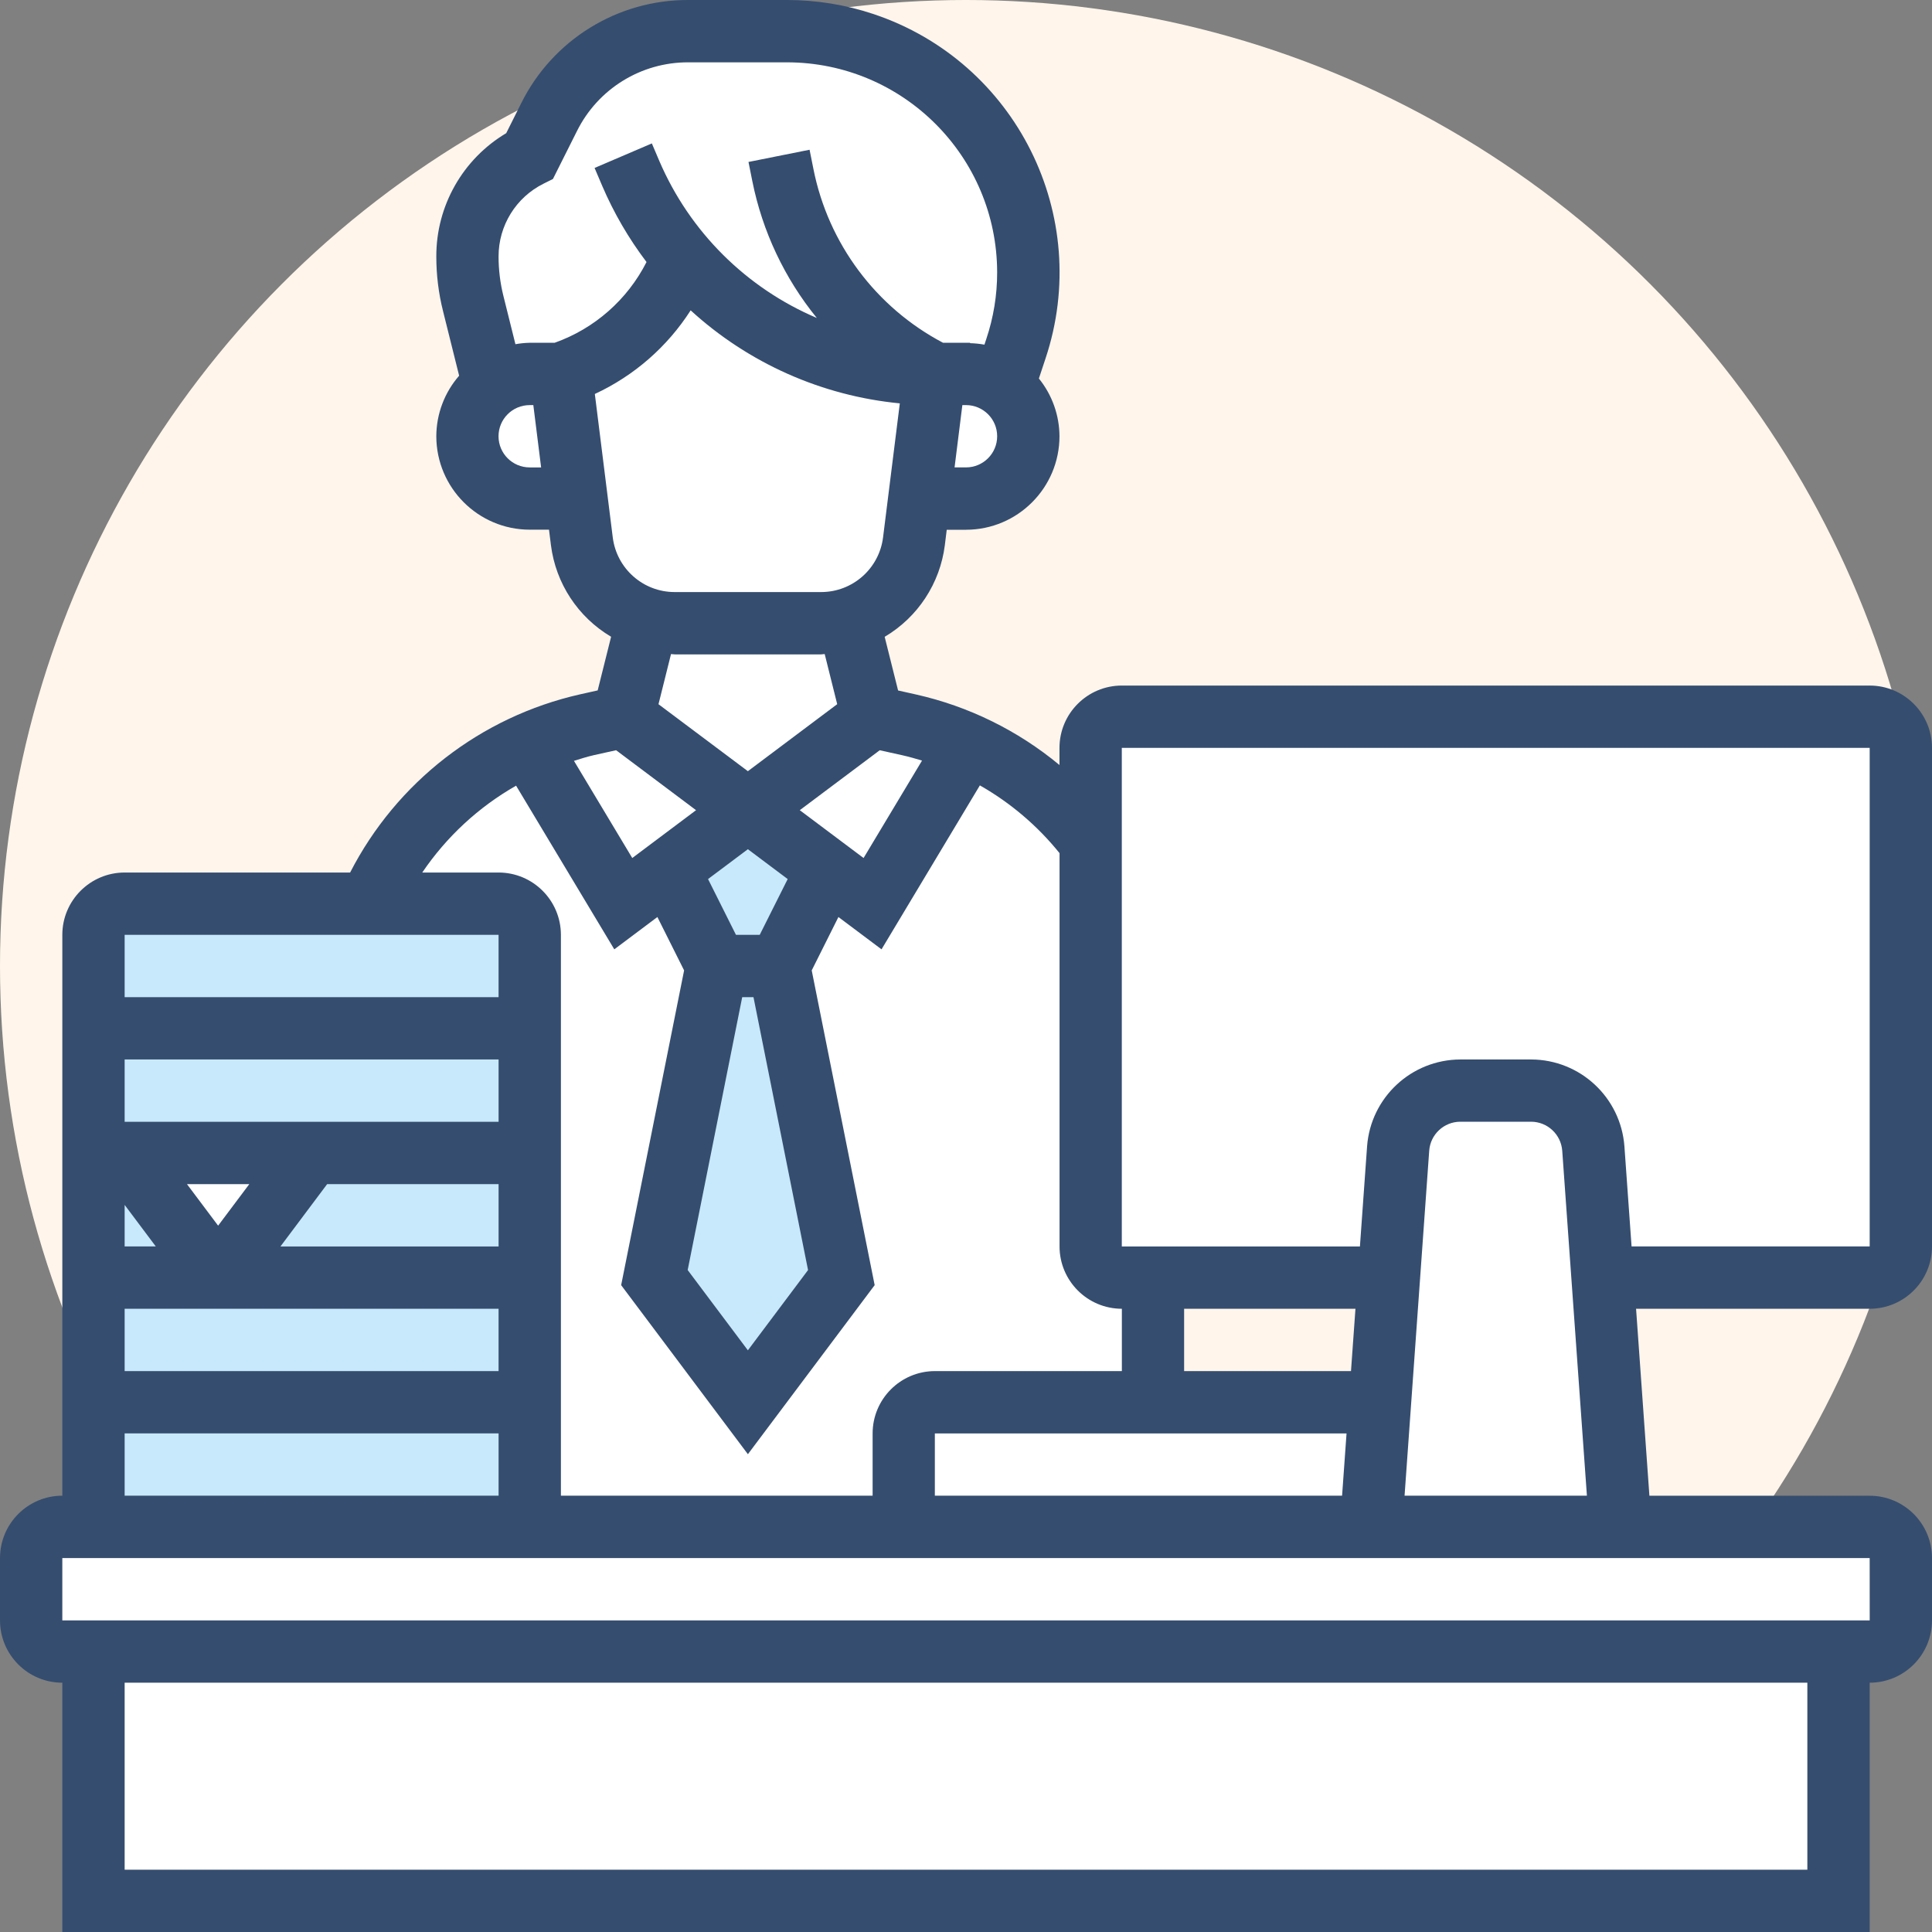 <?xml version="1.0" encoding="UTF-8"?><svg id="a" xmlns="http://www.w3.org/2000/svg" width="120" height="120" viewBox="0 0 120 120"><rect x="0" y="0" width="120" height="120" fill="#808080" stroke="none"/><circle id="b" cx="60" cy="60" r="60" fill="#fff5eb"/><path id="c" d="M48.387,60l3.871,19.355-5.807,7.745-5.806-7.745,3.871-19.355h3.871Z" fill="#c8e9fb"/><path id="d" d="M51.387,54.022l-3,5.981h-3.871l-3-5.981,4.935-3.7,4.936,3.7Z" fill="#c8e9fb"/><path id="e" d="M71.613,79.354v7.742h-13.549c-1.067.003-1.932.868-1.935,1.935v5.807h-23.226v-36.774c-.003-1.067-.868-1.932-1.935-1.935h-8.052c1.932-4.412,5.447-7.941,9.852-9.89l5.942,9.89,2.806-2.11,3,5.981-3.871,19.354,5.806,7.742,5.806-7.742-3.87-19.355,3-5.981,2.806,2.11,5.942-9.89c3.014,1.332,5.633,3.419,7.606,6.058v25.123c.003,1.067.868,1.932,1.935,1.935h1.937Z" fill="#fff"/><path id="f" d="M60.135,46.239l-5.942,9.89-2.807-2.113-4.935-3.694,7.742-5.806,2.265.5c1.263.285,2.495.694,3.677,1.223Z" fill="#fff"/><path id="g" d="M46.451,50.322l-4.935,3.7-2.806,2.11-5.942-9.89c1.182-.53,2.413-.94,3.676-1.226l2.265-.5,7.742,5.806Z" fill="#fff"/><path id="h" d="M85.723,87.096l-.561,7.742h-29.033v-5.807c.003-1.067.868-1.932,1.935-1.935h27.659Z" fill="#fff"/><path id="i" d="M99.542,79.354l1.1,15.484h-15.481l.561-7.742.542-7.742.581-8.013c.134-2.028,1.819-3.603,3.851-3.6h4.413c2.032-.003,3.718,1.572,3.852,3.6l.581,8.013Z" fill="#fff"/><path id="j" d="M118.064,46.451v30.965c-.003,1.067-.868,1.932-1.935,1.935h-16.588l-.581-8.013c-.134-2.028-1.82-3.603-3.852-3.6h-4.412c-2.032-.003-3.718,1.572-3.852,3.6l-.581,8.013h-16.587c-1.067-.003-1.932-.868-1.935-1.935v-30.965c.003-1.067.868-1.932,1.935-1.935h46.452c1.068.003,1.933.867,1.936,1.935Z" fill="#fff"/><path id="k" d="M5.806,102.58h108.387v15.484H5.806v-15.484Z" fill="#fff"/><path id="l" d="M118.064,96.773v3.871c-.003,1.067-.868,1.932-1.935,1.935H3.87c-1.067-.003-1.932-.868-1.935-1.935v-3.871c.003-1.067.868-1.932,1.935-1.935h112.259c1.067.003,1.932.868,1.935,1.935Z" fill="#fff"/><path id="m" d="M19.354,71.612l-5.806,7.742-5.807-7.742h11.613Z" fill="#fff"/><path id="n" d="M5.806,87.096h27.1v7.742H5.806v-7.742Z" fill="#c8e9fb"/><path id="o" d="M32.906,79.354v7.742H5.806v-7.742h27.1Z" fill="#c8e9fb"/><path id="p" d="M32.906,63.87v7.742H5.806v-7.742h27.1Z" fill="#c8e9fb"/><path id="q" d="M7.741,71.612l5.806,7.742h-7.741v-7.742h1.935Z" fill="#c8e9fb"/><path id="r" d="M32.903,71.612v7.742H13.548l5.806-7.742h13.549Z" fill="#c8e9fb"/><path id="s" d="M32.906,58.064v5.806H5.806v-5.806c.003-1.067.868-1.932,1.935-1.935h23.226c1.069.001,1.936.866,1.939,1.935Z" fill="#c8e9fb"/><path id="t" d="M58.064,23.225c-4.017.001-7.946-1.177-11.3-3.387-1.63-1.067-3.097-2.364-4.355-3.852-1.318,3.42-4.093,6.074-7.568,7.239h-1.938c-.805-.006-1.592.245-2.245.716l-1.258-5.09c-.247-.947-.371-1.922-.368-2.9-.005-2.656,1.495-5.085,3.871-6.271l1.2-2.4c1.639-3.277,4.988-5.346,8.652-5.345h6.135c8.271.006,14.975,6.71,14.981,14.981.006,1.613-.256,3.215-.774,4.742l-.774,2.342c-.671-.501-1.486-.772-2.323-.774h-1.936Z" fill="#fff"/><path id="u" d="M62.322,23.999c.969.737,1.541,1.882,1.548,3.1-.017,2.131-1.743,3.854-3.874,3.868h-2.9l.968-7.742h1.932c.838,0,1.654.272,2.326.774Z" fill="#fff"/><path id="v" d="M52.683,38.458l1.51,6.058-7.742,5.806-7.742-5.806,1.51-6.058c.545.172,1.113.257,1.684.252h9.1c.571.005,1.139-.08,1.684-.252h-.004Z" fill="#fff"/><path id="w" d="M58.064,23.227l-.968,7.742-.329,2.652c-.29,2.276-1.889,4.171-4.084,4.839-.545.172-1.113.257-1.684.252h-9.1c-.571.005-1.139-.08-1.684-.252-2.193-.671-3.789-2.566-4.077-4.841l-.329-2.652-.971-7.74c3.475-1.165,6.25-3.82,7.568-7.24,1.258,1.488,2.725,2.785,4.355,3.852,3.354,2.21,7.283,3.388,11.3,3.387h.003Z" fill="#fff"/><path id="x" d="M34.838,23.225l.968,7.742h-2.9c-2.132-.014-3.858-1.739-3.874-3.871.002-1.252.607-2.427,1.626-3.155.653-.471,1.44-.722,2.245-.716h1.935Z" fill="#fff"/><path id="y" d="M116.129,81.29c2.137-.002,3.869-1.734,3.871-3.871v-30.967c-.002-2.137-1.734-3.869-3.871-3.871h-46.452c-2.137.002-3.869,1.734-3.871,3.871v1.065c-2.588-2.148-5.648-3.651-8.93-4.386l-1.094-.244-.834-3.333c2.058-1.217,3.438-3.318,3.737-5.69l.118-.96h1.197c3.204-.004,5.8-2.6,5.806-5.804-.006-1.307-.457-2.574-1.279-3.59l.408-1.231c2.961-8.861-1.821-18.445-10.683-21.407C52.522.294,50.709,0,48.885,0h-6.13c-4.403-.015-8.431,2.475-10.386,6.42l-.927,1.852c-2.703,1.608-4.354,4.524-4.342,7.669,0,1.141.14,2.277.418,3.383l1,4.012c-.91,1.043-1.414,2.38-1.418,3.764.008,3.2,2.6,5.792,5.8,5.8h1.2l.12.96c.299,2.372,1.679,4.473,3.737,5.69l-.834,3.333-1.094.244c-6.164,1.392-11.395,5.445-14.282,11.067H7.742c-2.137.002-3.869,1.734-3.871,3.871v34.835c-2.138.002-3.87,1.736-3.871,3.874v3.871c.002,2.137,1.734,3.869,3.871,3.871v15.484h112.258v-15.484c2.137-.002,3.869-1.734,3.871-3.871v-3.871c-.002-2.137-1.734-3.869-3.871-3.871h-13.682l-.828-11.613h14.51ZM69.677,46.452h46.452v30.967h-14.789l-.445-6.221c-.227-3.033-2.748-5.381-5.789-5.392h-4.406c-3.041.013-5.561,2.361-5.788,5.394l-.445,6.221h-14.79v-30.969ZM58.065,92.9v-3.868h25.571l-.277,3.868h-25.294ZM84.19,81.29l-.277,3.871h-10.365v-3.871h10.642ZM56.036,46.908c.416.093.826.211,1.233.333l-3.631,6.052-3.962-2.971,4.965-3.722,1.395.308ZM46.1,61.935h.7l3.389,16.951-3.737,4.984-3.739-4.986,3.387-16.949ZM47.188,58.064h-1.476l-1.734-3.464,2.474-1.854,2.473,1.854-1.737,3.464ZM60,29.032h-.71l.484-3.871h.226c1.069,0,1.936.867,1.936,1.935s-.867,1.935-1.936,1.935ZM32.9,29.032c-1.069,0-1.936-.867-1.936-1.935s.867-1.935,1.936-1.935h.226l.484,3.871h-.71ZM34.45,21.29h-1.55c-.297.007-.593.037-.886.089l-.747-3c-.199-.799-.3-1.619-.3-2.443-.006-1.921,1.079-3.678,2.8-4.531l.577-.288,1.488-2.967c1.302-2.63,3.988-4.29,6.923-4.279h6.13c7.205.009,13.043,5.848,13.05,13.053.001,1.403-.226,2.796-.672,4.126l-.118.356c-.295-.053-.593-.083-.892-.091v-.025h-1.679c-4.175-2.201-7.134-6.17-8.052-10.8l-.238-1.19-3.794.759.238,1.19c.625,3.117,2,6.034,4.006,8.5-4.391-1.869-7.892-5.358-9.778-9.741l-.468-1.1-3.557,1.523.468,1.1c.722,1.688,1.649,3.281,2.758,4.744-1.189,2.341-3.232,4.137-5.707,5.015ZM42.9,19.279c3.59,3.281,8.148,5.308,12.989,5.775l-1.041,8.326c-.244,1.94-1.893,3.395-3.848,3.394h-9.1c-1.951-.002-3.596-1.455-3.84-3.391l-1.114-8.913c2.437-1.129,4.501-2.93,5.95-5.191h.004ZM41.9,40.645h9.1c.075,0,.147-.019.223-.021l.777,3.114-5.548,4.162-5.552-4.16.778-3.114c.075,0,.147.019.223.019h0ZM36.868,46.908l1.4-.31,4.965,3.724-3.962,2.971-3.621-6.035c.406-.124.807-.257,1.223-.35h-.005ZM32.055,48.8l6.1,10.165,2.677-2.007,1.659,3.315-3.91,19.55,7.872,10.5,7.874-10.5-3.91-19.55,1.659-3.315,2.677,2.007,6.108-10.183c1.899,1.08,3.578,2.507,4.949,4.208v24.429c.002,2.137,1.734,3.869,3.871,3.871v3.871h-11.615c-2.135.005-3.864,1.736-3.866,3.871v3.868h-19.361v-34.835c-.002-2.137-1.734-3.869-3.871-3.871h-4.74c1.503-2.221,3.497-4.066,5.827-5.394ZM30.967,77.42h-13.548l2.9-3.871h10.649v3.871ZM13.548,76.128l-1.935-2.58h3.871l-1.936,2.58ZM30.967,69.677H7.742v-3.871h23.226v3.871ZM9.677,77.419h-1.935v-2.58l1.935,2.58ZM30.967,81.29v3.871H7.742v-3.871h23.225ZM30.967,58.064v3.871H7.742v-3.87h23.225ZM7.742,89.032h23.226v3.868H7.742v-3.868ZM112.258,116.132H7.742v-11.616h104.516v11.616ZM116.131,100.648H3.871v-3.874h112.258l.002,3.874ZM87.24,92.9l1.531-21.428c.074-1.012.915-1.797,1.93-1.8h4.4c1.015.004,1.856.788,1.932,1.8l1.533,21.428h-11.326Z" fill="#354d6f"/></svg>